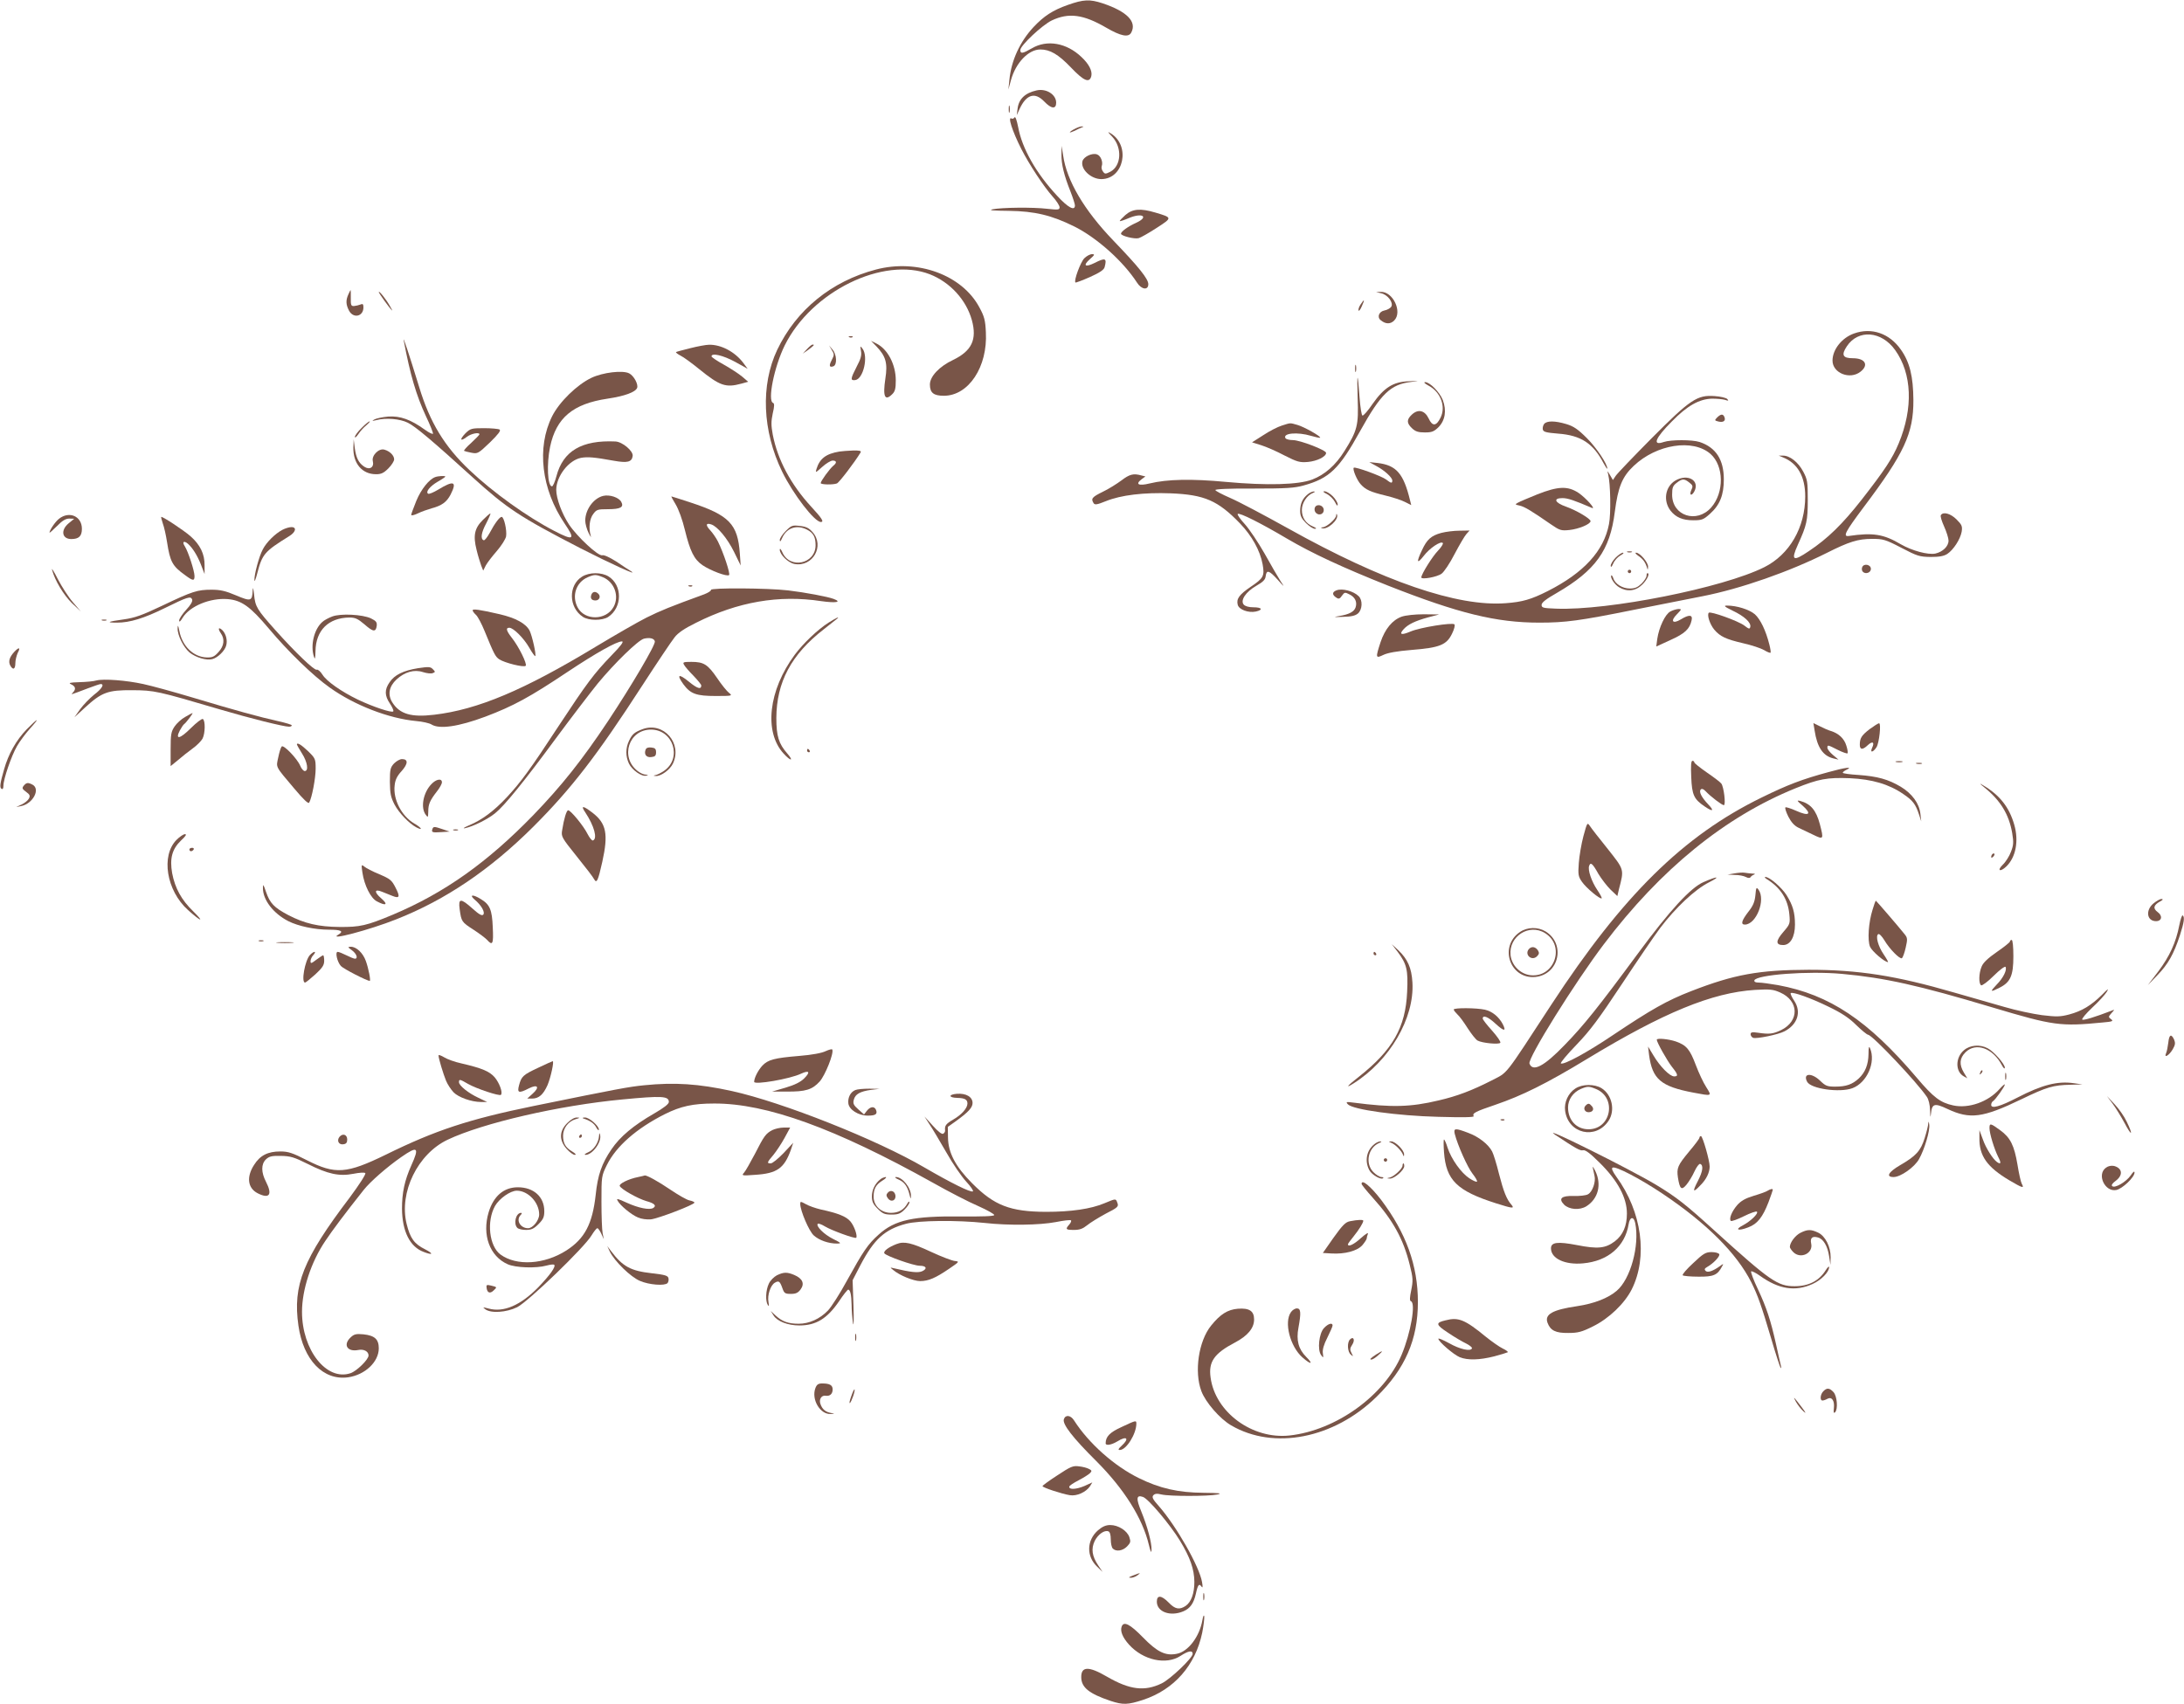<?xml version="1.0" standalone="no"?>
<!DOCTYPE svg PUBLIC "-//W3C//DTD SVG 20010904//EN"
 "http://www.w3.org/TR/2001/REC-SVG-20010904/DTD/svg10.dtd">
<svg version="1.0" xmlns="http://www.w3.org/2000/svg"
 width="1280pt" height="999pt" viewBox="0 0 1280 999"
 preserveAspectRatio="xMidYMid meet">
<g transform="translate(0,999) scale(0.1,-0.1)"
fill="#795548" stroke="none">
<path d="M6258 9961 c-88 -31 -140 -65 -201 -130 -79 -85 -130 -195 -141 -308
l-6 -58 15 55 c28 102 103 180 172 180 57 0 105 -28 179 -105 76 -80 109 -94
120 -51 7 30 -14 71 -58 112 -87 83 -202 103 -290 51 -54 -31 -68 -34 -68 -10
0 26 128 146 184 173 99 47 185 36 319 -42 86 -50 131 -59 147 -29 34 64 -25
124 -169 172 -74 24 -110 23 -203 -10z"/>
<path d="M6075 9460 c-67 -15 -104 -50 -111 -106 l-5 -39 16 35 c40 87 90 102
145 45 42 -44 70 -46 70 -7 0 48 -58 85 -115 72z"/>
<path d="M5912 9350 c0 -19 2 -27 5 -17 2 9 2 25 0 35 -3 9 -5 1 -5 -18z"/>
<path d="M5946 9302 c-4 -7 -12 -10 -17 -7 -25 16 3 -72 57 -179 46 -90 130
-218 183 -278 23 -25 41 -54 41 -63 0 -15 -8 -16 -72 -9 -84 10 -267 8 -321
-3 -26 -6 4 -8 95 -9 154 -2 252 -26 387 -93 132 -67 284 -203 365 -328 26
-41 66 -46 66 -9 0 31 -55 100 -206 257 -170 177 -272 350 -293 497 l-9 57 -1
-50 c-1 -57 15 -123 53 -218 14 -36 26 -73 26 -81 0 -35 -41 -13 -105 57 -123
132 -205 277 -228 403 -8 40 -16 63 -21 56z"/>
<path d="M6298 9234 c-16 -8 -28 -17 -28 -20 0 -2 12 2 28 9 15 8 34 17 42 20
13 5 13 5 0 6 -8 0 -27 -7 -42 -15z"/>
<path d="M6519 9188 c59 -64 53 -171 -12 -205 -28 -14 -32 -14 -43 2 -7 9 -10
23 -7 31 9 24 -6 62 -28 69 -29 10 -78 -14 -85 -40 -12 -47 50 -105 111 -105
132 1 172 196 55 268 -21 13 -19 9 9 -20z"/>
<path d="M6595 8729 c-20 -18 -34 -33 -32 -35 2 -2 26 6 54 18 79 33 118 7 42
-28 -47 -21 -89 -51 -89 -64 0 -13 79 -33 104 -26 11 3 59 30 105 60 93 60 93
60 -8 90 -87 26 -134 22 -176 -15z"/>
<path d="M6355 8476 c-22 -22 -63 -132 -52 -142 2 -2 40 12 85 32 56 25 82 42
86 58 14 53 5 57 -60 24 -55 -27 -69 -15 -26 23 28 25 30 29 12 29 -12 0 -32
-11 -45 -24z"/>
<path d="M5134 8410 c-260 -68 -467 -236 -579 -471 -98 -207 -87 -475 29 -714
65 -133 190 -295 227 -295 20 0 6 22 -57 90 -120 131 -196 274 -225 422 -10
55 -10 77 0 125 10 41 10 58 2 61 -34 11 6 211 68 337 157 317 578 523 851
417 119 -47 213 -150 246 -269 31 -114 -1 -180 -110 -233 -81 -38 -136 -97
-136 -144 0 -49 22 -66 82 -66 145 0 257 170 246 372 -3 70 -9 93 -38 146
-101 190 -363 286 -606 222z"/>
<path d="M2042 8265 c-16 -35 -15 -60 3 -95 25 -49 85 -36 85 18 0 19 -4 23
-17 17 -10 -4 -27 -8 -38 -9 -17 -1 -20 5 -19 47 0 26 0 47 -1 47 -1 0 -7 -11
-13 -25z"/>
<path d="M2220 8278 c0 -7 63 -95 78 -108 3 -3 -3 10 -14 28 -22 39 -63 90
-64 80z"/>
<path d="M8094 8271 c39 -8 74 -55 60 -79 -6 -9 -24 -19 -40 -22 -32 -6 -45
-39 -22 -57 29 -24 57 -24 79 -2 50 50 -7 171 -79 168 l-27 -1 29 -7z"/>
<path d="M7974 8205 c-9 -13 -14 -29 -12 -35 2 -6 11 5 19 24 19 42 16 46 -7
11z"/>
<path d="M10866 8035 c-71 -25 -126 -94 -126 -159 0 -73 102 -114 164 -65 50
39 28 79 -45 79 -59 0 -69 19 -35 70 67 101 203 90 283 -22 99 -138 107 -340
21 -547 -37 -89 -83 -158 -217 -330 -113 -144 -199 -228 -310 -302 -93 -63
-106 -55 -64 38 52 114 58 141 58 263 0 106 -2 119 -27 166 -29 55 -79 94
-119 93 l-24 0 24 -10 c86 -34 131 -112 131 -229 0 -182 -92 -341 -240 -415
-241 -121 -914 -255 -1220 -243 -76 3 -85 5 -85 22 0 14 26 34 89 70 227 132
312 250 340 475 19 146 43 206 111 270 134 127 347 160 450 70 79 -70 81 -226
4 -314 -85 -96 -229 -49 -229 75 0 41 4 52 26 69 33 26 45 26 75 2 21 -16 22
-22 11 -45 -13 -30 2 -36 18 -7 34 65 -39 106 -111 64 -60 -36 -73 -119 -28
-177 31 -39 71 -56 133 -56 51 0 60 4 98 38 58 52 81 110 81 202 0 115 -46
187 -142 219 -44 14 -168 14 -210 0 -69 -24 -51 22 48 121 90 92 160 131 235
133 28 0 62 -3 76 -7 20 -7 23 -6 13 5 -7 7 -40 15 -73 17 -103 8 -143 -19
-370 -247 -107 -108 -202 -207 -211 -221 l-16 -24 -17 29 c-16 27 -17 28 -11
5 14 -55 17 -232 5 -292 -30 -158 -148 -286 -359 -393 -97 -49 -149 -64 -246
-71 -282 -22 -718 127 -1275 438 -140 78 -293 159 -340 179 -46 20 -86 41 -87
46 -2 6 81 10 224 9 191 0 239 3 293 18 152 42 209 97 332 320 121 218 178
273 298 287 53 7 53 7 -13 4 -92 -3 -145 -37 -212 -132 -27 -40 -54 -71 -60
-69 -5 1 -13 50 -17 107 -11 155 -16 152 -11 -6 6 -159 -2 -189 -78 -310 -51
-82 -115 -138 -188 -166 -81 -31 -266 -36 -506 -14 -201 19 -344 16 -447 -9
-65 -16 -86 -5 -48 24 l23 17 -24 6 c-46 13 -69 7 -116 -29 -27 -20 -76 -51
-110 -67 -63 -31 -70 -40 -54 -66 7 -12 20 -10 72 11 89 36 222 52 381 46 197
-8 276 -42 406 -177 69 -72 117 -158 132 -239 12 -68 6 -81 -70 -132 -66 -45
-85 -70 -76 -105 7 -29 63 -49 106 -40 45 10 36 25 -14 25 -27 0 -48 6 -57 16
-21 25 13 75 74 110 40 23 53 36 55 57 5 38 20 34 69 -20 43 -48 43 -48 17 -8
-14 22 -56 94 -92 159 -37 65 -89 143 -116 173 -27 29 -46 57 -42 60 9 10 136
-54 288 -144 148 -87 327 -170 593 -276 414 -163 634 -217 887 -217 153 0 236
11 553 75 149 29 330 66 404 80 224 44 509 144 728 254 129 65 182 82 265 82
64 0 77 -3 171 -52 94 -49 107 -53 172 -54 51 0 78 5 98 18 36 24 76 86 84
130 5 32 1 41 -30 72 -35 35 -79 47 -92 25 -4 -6 5 -35 19 -66 14 -31 26 -69
26 -83 0 -34 -34 -66 -77 -76 -43 -9 -138 17 -202 54 -101 60 -164 70 -306 49
-36 -5 -20 25 87 168 238 316 293 433 292 629 -1 138 -21 221 -73 295 -67 96
-172 132 -275 95z"/>
<path d="M2366 7995 c38 -202 74 -324 130 -444 25 -52 43 -99 42 -103 -2 -5
-23 5 -48 23 -83 60 -145 82 -215 77 -34 -3 -71 -11 -81 -17 -16 -9 -14 -10
11 -4 56 15 139 8 185 -15 44 -21 150 -111 381 -321 201 -182 273 -230 629
-414 178 -91 353 -171 296 -134 -11 6 -48 31 -84 55 -39 25 -72 40 -82 37 -23
-7 -146 107 -195 180 -42 64 -75 153 -75 204 1 80 73 173 145 187 39 7 77 4
193 -17 79 -14 105 -8 110 28 4 29 -60 83 -101 85 -197 9 -307 -55 -346 -204
-9 -33 -20 -59 -26 -59 -26 0 -32 131 -11 232 36 170 134 252 337 282 100 15
163 38 173 63 8 21 -19 71 -46 85 -37 20 -155 6 -222 -26 -84 -40 -188 -141
-230 -225 -92 -184 -63 -428 73 -629 65 -95 54 -103 -61 -43 -157 81 -359 226
-495 355 -148 140 -233 280 -296 487 -61 199 -97 306 -91 275z"/>
<path d="M4978 8013 c7 -3 16 -2 19 1 4 3 -2 6 -13 5 -11 0 -14 -3 -6 -6z"/>
<path d="M5137 7959 c55 -58 66 -98 52 -188 -16 -107 -3 -135 41 -91 16 16 20
33 20 80 0 93 -47 183 -113 216 l-32 16 32 -33z"/>
<path d="M4046 7949 c-44 -11 -82 -21 -84 -23 -2 -3 10 -12 27 -21 17 -8 66
-44 109 -79 121 -98 155 -110 247 -85 l40 11 -35 30 c-19 16 -68 48 -107 70
-40 22 -73 44 -73 49 0 22 68 6 138 -32 l74 -41 -26 35 c-49 65 -131 108 -201
106 -16 0 -66 -9 -109 -20z"/>
<path d="M4729 7943 l-24 -26 33 23 c33 25 38 30 24 30 -5 0 -19 -12 -33 -27z"/>
<path d="M4875 7938 c15 -24 15 -29 0 -58 -18 -34 -15 -46 10 -37 22 9 19 70
-6 98 l-20 24 16 -27z"/>
<path d="M5046 7933 c5 -25 -1 -47 -25 -92 -37 -72 -38 -83 -8 -79 47 7 77
138 42 184 -14 18 -14 17 -9 -13z"/>
<path d="M7942 7830 c0 -19 2 -27 5 -17 2 9 2 25 0 35 -3 9 -5 1 -5 -18z"/>
<path d="M8373 7729 c70 -37 102 -122 70 -187 -25 -51 -48 -53 -70 -5 -23 48
-62 57 -99 22 -31 -29 -30 -50 2 -80 20 -19 37 -24 75 -24 41 0 53 5 80 31 39
40 48 97 25 159 -19 47 -76 105 -104 105 -10 -1 -1 -9 21 -21z"/>
<path d="M10064 7543 c-16 -17 -16 -18 7 -24 29 -7 44 4 36 25 -8 21 -21 20
-43 -1z"/>
<path d="M2119 7481 c-22 -21 -39 -45 -39 -52 0 -8 9 0 20 16 11 17 32 40 47
52 15 13 24 23 19 23 -4 0 -26 -17 -47 -39z"/>
<path d="M9050 7505 c-6 -8 -10 -22 -8 -32 3 -15 18 -19 90 -25 134 -10 205
-57 266 -173 12 -22 21 -36 22 -32 1 26 -63 122 -119 178 -53 53 -78 70 -121
83 -67 20 -114 20 -130 1z"/>
<path d="M7512 7495 c-23 -7 -72 -32 -108 -56 l-66 -42 54 -17 c29 -9 91 -36
136 -60 75 -38 89 -42 138 -38 53 5 106 31 106 53 1 16 -153 75 -194 75 -20 0
-40 5 -44 11 -18 30 70 38 150 14 27 -8 51 -13 53 -11 7 7 -94 64 -133 75 -46
13 -38 13 -92 -4z"/>
<path d="M2728 7450 c-36 -37 -31 -51 8 -21 24 19 74 29 74 15 0 -3 -21 -25
-47 -49 -27 -24 -46 -45 -43 -48 3 -2 22 -7 43 -11 36 -7 40 -5 108 60 49 48
66 70 57 76 -7 4 -48 8 -91 8 -74 0 -80 -2 -109 -30z"/>
<path d="M2071 7367 c-2 -94 51 -157 133 -157 30 0 45 7 72 34 19 19 34 43 34
53 0 23 -25 48 -57 57 -32 10 -76 -34 -68 -67 9 -36 -18 -54 -50 -33 -33 22
-48 51 -56 111 l-6 50 -2 -48z"/>
<path d="M4920 7343 c-79 -13 -116 -41 -135 -103 -7 -23 -5 -22 34 13 22 20
50 37 61 37 24 0 26 -13 3 -31 -21 -18 -73 -89 -73 -101 0 -9 71 -11 95 -2 13
5 104 124 139 182 5 9 -6 12 -46 11 -29 -1 -64 -4 -78 -6z"/>
<path d="M8065 7259 c49 -26 95 -68 95 -86 0 -18 -8 -16 -36 6 -26 20 -182 77
-190 69 -8 -9 19 -73 40 -96 29 -33 59 -46 146 -67 41 -10 92 -26 113 -37 l38
-19 -7 28 c-38 157 -80 206 -191 219 l-48 5 40 -22z"/>
<path d="M2550 7193 c-35 -13 -82 -71 -110 -139 -16 -40 -30 -77 -30 -82 0 -6
17 -2 38 8 20 10 57 23 81 30 61 16 89 37 112 81 39 77 19 85 -74 28 -27 -16
-53 -27 -58 -23 -16 10 10 43 56 70 25 14 45 28 45 30 0 6 -42 4 -60 -3z"/>
<path d="M9010 7092 c-52 -21 -104 -43 -114 -49 -18 -10 -17 -11 11 -17 29 -7
66 -29 183 -110 51 -35 59 -38 108 -33 55 6 123 34 124 52 0 14 -82 63 -144
85 -66 23 -77 50 -21 50 32 0 69 -13 172 -57 29 -13 -35 59 -78 88 -63 41
-119 39 -241 -9z"/>
<path d="M7664 7092 c-30 -24 -44 -55 -44 -97 0 -29 8 -45 34 -71 19 -19 42
-34 53 -34 12 1 7 5 -13 14 -42 18 -64 52 -64 97 0 40 29 85 64 99 13 5 15 9
6 9 -8 0 -25 -7 -36 -17z"/>
<path d="M7777 7094 c17 -9 38 -30 47 -47 10 -21 16 -26 16 -14 0 10 -13 32
-29 48 -16 16 -38 29 -48 29 -12 0 -7 -6 14 -16z"/>
<path d="M3535 7083 c-57 -14 -105 -81 -105 -145 0 -18 9 -51 20 -73 11 -22
17 -29 12 -15 -13 45 -7 99 15 127 19 26 26 28 86 28 74 0 95 12 78 43 -14 26
-68 44 -106 35z"/>
<path d="M3960 7033 c17 -28 40 -91 54 -150 31 -126 54 -172 103 -206 47 -32
145 -69 156 -58 8 8 -32 129 -65 196 -11 22 -32 52 -46 67 -28 30 -25 44 6 34
37 -12 95 -82 134 -161 l39 -80 -5 70 c-12 173 -62 225 -291 300 -58 19 -108
35 -110 35 -2 0 9 -21 25 -47z"/>
<path d="M7706 7014 c-4 -10 -1 -24 7 -31 19 -19 49 -5 45 21 -4 27 -43 34
-52 10z"/>
<path d="M2830 6942 c-49 -48 -58 -92 -37 -175 8 -34 21 -75 27 -92 l12 -30
15 30 c9 17 38 54 64 84 27 31 51 69 55 86 6 35 -12 115 -26 115 -12 0 -41
-39 -70 -94 -14 -25 -29 -45 -35 -43 -20 7 -15 44 15 100 16 31 27 57 24 57
-4 0 -23 -17 -44 -38z"/>
<path d="M7831 6968 c-1 -20 -56 -68 -79 -69 -10 0 -12 -3 -5 -5 31 -13 101
50 89 79 -2 7 -5 5 -5 -5z"/>
<path d="M346 6949 c-22 -17 -56 -67 -56 -82 0 -2 20 15 44 39 31 32 51 44 72
44 l29 -1 -33 -27 c-48 -40 -39 -92 16 -92 44 0 62 17 62 60 0 74 -74 106
-134 59z"/>
<path d="M954 6922 c8 -21 19 -71 25 -110 18 -115 31 -140 105 -193 47 -35 56
-36 56 -6 0 30 -37 143 -56 173 -22 33 -1 38 28 6 27 -29 52 -73 73 -131 l14
-36 0 50 c1 67 -26 122 -83 172 -39 34 -158 113 -171 113 -2 0 2 -17 9 -38z"/>
<path d="M4605 6877 c-19 -19 -35 -43 -35 -53 1 -13 5 -8 14 12 26 60 86 80
146 49 37 -19 50 -43 50 -92 -1 -110 -152 -141 -195 -40 -8 18 -14 24 -15 15
0 -29 49 -77 86 -84 107 -20 179 106 106 187 -21 24 -38 32 -75 36 -43 5 -49
3 -82 -30z"/>
<path d="M1655 6884 c-42 -22 -94 -73 -115 -115 -22 -41 -50 -146 -49 -180 0
-13 8 5 17 41 29 112 42 127 187 217 38 23 46 53 13 53 -13 0 -36 -7 -53 -16z"/>
<path d="M8447 6866 c-59 -16 -84 -38 -113 -101 -34 -71 -30 -85 10 -34 34 45
99 89 112 76 4 -4 -8 -24 -28 -45 -33 -34 -98 -138 -98 -157 0 -14 92 2 119
22 14 10 49 62 76 115 28 53 59 106 69 117 l19 21 -59 -1 c-32 0 -80 -6 -107
-13z"/>
<path d="M9538 6753 c6 -2 18 -2 25 0 6 3 1 5 -13 5 -14 0 -19 -2 -12 -5z"/>
<path d="M9469 6721 c-16 -16 -29 -38 -29 -48 1 -11 6 -6 15 14 7 17 26 38 42
47 15 8 22 15 15 16 -8 0 -27 -13 -43 -29z"/>
<path d="M9600 6733 c27 -18 42 -37 52 -68 5 -18 6 -18 7 3 1 25 -48 82 -70
82 -8 0 -2 -8 11 -17z"/>
<path d="M10914 6665 c-4 -9 -2 -21 4 -27 16 -16 47 -5 47 17 0 26 -42 34 -51
10z"/>
<path d="M305 6650 c16 -62 68 -148 116 -195 l53 -50 -47 55 c-26 30 -65 91
-88 135 -22 44 -38 69 -34 55z"/>
<path d="M9540 6640 c0 -5 5 -10 10 -10 6 0 10 5 10 10 0 6 -4 10 -10 10 -5 0
-10 -4 -10 -10z"/>
<path d="M3412 6610 c-82 -50 -80 -181 4 -236 34 -23 113 -23 148 -1 84 55 85
187 2 238 -41 25 -112 25 -154 -1z m122 -4 c67 -28 97 -111 62 -174 -44 -80
-170 -81 -211 -2 -35 67 -9 146 59 176 40 17 49 17 90 0z"/>
<path d="M3466 6504 c-8 -21 1 -34 24 -34 22 0 33 23 17 39 -16 16 -34 14 -41
-5z"/>
<path d="M9650 6614 c0 -8 -13 -29 -29 -45 -23 -22 -39 -29 -69 -29 -43 0 -87
27 -97 61 -4 11 -9 18 -11 16 -10 -10 19 -55 46 -70 47 -28 97 -22 136 17 29
29 45 66 29 66 -3 0 -5 -7 -5 -16z"/>
<path d="M1481 6530 c-3 -65 -10 -67 -98 -30 -61 26 -92 33 -143 33 -83 0
-112 -9 -290 -94 -118 -56 -160 -71 -225 -80 -94 -13 -107 -19 -39 -19 75 0
157 25 279 85 134 66 153 72 161 51 4 -11 -8 -32 -35 -61 -22 -24 -41 -53 -41
-62 0 -12 7 -7 20 15 42 69 162 118 264 110 82 -7 132 -43 240 -171 113 -135
260 -278 359 -348 146 -104 346 -181 507 -196 36 -3 76 -12 89 -20 46 -29 158
-13 316 46 164 62 261 115 481 262 167 111 288 179 319 179 13 0 -6 -26 -61
-82 -104 -108 -144 -162 -310 -414 -164 -251 -222 -330 -304 -418 -76 -81
-143 -131 -218 -163 -31 -13 -43 -21 -27 -18 48 10 131 51 176 87 56 45 168
183 358 441 88 119 198 263 244 320 101 122 237 254 271 263 34 8 60 2 64 -16
4 -21 -136 -258 -273 -465 -155 -233 -275 -383 -440 -554 -270 -278 -521 -456
-825 -584 -151 -63 -190 -72 -310 -71 -123 1 -205 20 -301 70 -83 44 -107 69
-130 136 -15 44 -18 48 -18 23 -1 -70 61 -150 149 -195 57 -29 155 -50 238
-50 71 0 89 -9 55 -29 -66 -38 182 27 340 90 289 114 550 291 803 543 224 224
374 419 638 827 87 134 172 261 189 282 20 27 59 53 126 86 244 123 486 165
734 127 85 -12 124 -6 73 13 -34 13 -166 38 -267 50 -119 14 -455 16 -452 3 1
-6 -17 -17 -40 -26 -203 -74 -254 -95 -337 -136 -52 -26 -187 -104 -300 -172
-420 -254 -690 -368 -946 -398 -134 -16 -202 4 -245 73 -28 45 -19 93 25 134
48 44 104 60 155 43 22 -7 47 -10 57 -6 16 6 16 8 1 23 -14 15 -25 15 -87 6
-86 -14 -138 -39 -167 -83 -30 -43 -29 -78 2 -124 14 -21 23 -41 20 -46 -7
-11 -120 27 -208 69 -95 46 -183 107 -207 146 -12 19 -27 32 -34 29 -14 -5
-125 101 -242 232 -108 121 -118 137 -125 209 -4 37 -7 47 -8 25z"/>
<path d="M4038 6553 c7 -3 16 -2 19 1 4 3 -2 6 -13 5 -11 0 -14 -3 -6 -6z"/>
<path d="M7832 6529 c-26 -10 -25 -27 1 -43 13 -9 20 -6 32 12 15 21 18 21 45
7 32 -16 45 -44 35 -75 -8 -26 -39 -42 -95 -51 -39 -7 -36 -7 22 -5 49 1 72 7
87 20 26 23 28 78 4 101 -30 30 -97 48 -131 34z"/>
<path d="M10155 6410 c68 -32 109 -70 103 -95 -3 -14 -8 -13 -35 8 -36 27
-198 85 -208 75 -12 -12 6 -68 32 -99 34 -40 67 -56 170 -80 49 -11 103 -29
122 -40 18 -11 35 -18 38 -15 2 2 -1 24 -7 47 -21 84 -53 149 -85 178 -33 28
-106 51 -163 51 -22 0 -16 -6 33 -30z"/>
<path d="M2770 6412 c0 -5 9 -17 20 -27 10 -9 33 -52 50 -94 56 -137 63 -150
86 -166 32 -21 144 -49 155 -38 10 10 -41 114 -82 165 -32 41 -36 58 -14 58
24 0 85 -61 117 -117 17 -30 33 -52 35 -49 7 7 -18 118 -33 149 -22 42 -81 74
-174 96 -121 28 -160 33 -160 23z"/>
<path d="M9789 6405 c-30 -16 -66 -93 -76 -160 l-6 -45 83 38 c85 38 113 65
124 115 8 34 -14 36 -63 6 -48 -29 -63 -10 -23 30 28 29 29 31 9 31 -12 -1
-34 -7 -48 -15z"/>
<path d="M1947 6376 c-21 -8 -48 -22 -59 -33 -47 -42 -70 -136 -48 -203 6 -19
8 -11 9 33 2 122 76 195 198 197 35 0 50 -7 89 -40 51 -45 67 -47 72 -8 2 21
-4 28 -34 43 -49 23 -177 30 -227 11z"/>
<path d="M8215 6375 c-54 -19 -98 -72 -124 -150 -30 -92 -29 -96 17 -74 25 12
79 22 165 29 164 13 205 29 237 95 13 26 19 50 14 55 -13 12 -201 -18 -257
-42 -54 -23 -69 -18 -41 13 26 29 68 49 144 70 l65 17 -90 1 c-53 0 -107 -6
-130 -14z"/>
<path d="M4856 6340 c-63 -40 -149 -122 -198 -188 -154 -208 -182 -453 -65
-580 42 -46 61 -45 21 1 -50 57 -64 102 -64 208 1 209 87 372 278 520 37 29
71 56 77 61 20 17 -3 7 -49 -22z"/>
<path d="M598 6353 c6 -2 18 -2 25 0 6 3 1 5 -13 5 -14 0 -19 -2 -12 -5z"/>
<path d="M1041 6306 c-1 -40 34 -110 70 -141 36 -29 98 -48 133 -39 32 8 75
50 82 81 8 30 -2 67 -22 88 -23 22 -29 11 -10 -17 24 -34 20 -74 -13 -110 -24
-27 -36 -33 -69 -32 -78 2 -144 66 -161 156 -7 35 -9 37 -10 14z"/>
<path d="M83 6168 c-28 -31 -35 -56 -23 -79 16 -29 30 -23 30 14 0 17 7 44 14
60 18 33 7 35 -21 5z"/>
<path d="M4009 6093 c5 -10 30 -39 55 -64 25 -26 46 -52 46 -57 0 -26 -23 -19
-74 23 -59 48 -72 41 -31 -16 42 -57 76 -69 190 -69 97 0 99 1 78 18 -12 9
-44 48 -70 87 -55 80 -78 95 -151 95 -47 0 -52 -2 -43 -17z"/>
<path d="M565 6001 c-16 -5 -61 -9 -100 -10 -58 -2 -66 -4 -47 -13 25 -12 28
-28 10 -47 -14 -15 -21 -17 90 25 34 13 67 24 72 24 24 0 6 -29 -38 -62 -26
-21 -63 -59 -82 -85 l-34 -48 61 56 c99 91 135 104 278 103 131 -1 145 -4 515
-113 172 -51 373 -101 404 -101 9 0 16 3 16 8 0 4 -37 15 -82 25 -104 23 -247
62 -503 139 -110 33 -238 68 -285 78 -100 22 -233 32 -275 21z"/>
<path d="M1085 5787 c-22 -12 -50 -38 -62 -56 -20 -30 -23 -46 -23 -133 l0
-99 43 35 c23 20 62 51 87 69 25 18 50 44 57 57 16 31 17 106 2 115 -5 4 -38
-21 -71 -54 -64 -64 -93 -69 -64 -13 9 17 20 33 25 37 10 6 55 65 49 65 -2 0
-21 -10 -43 -23z"/>
<path d="M155 5713 c-59 -61 -106 -143 -131 -233 -24 -83 -27 -107 -15 -114 7
-5 11 2 11 18 0 39 47 175 79 231 16 28 50 74 76 103 63 70 50 66 -20 -5z"/>
<path d="M10635 5708 c15 -99 49 -149 110 -164 l30 -7 -32 27 c-18 15 -33 34
-33 42 0 19 2 18 61 -12 28 -14 54 -23 57 -20 3 3 0 24 -7 45 -12 41 -45 72
-91 86 -14 4 -42 16 -63 27 l-39 19 7 -43z"/>
<path d="M10958 5716 c-48 -37 -58 -53 -58 -92 0 -30 17 -31 47 -2 28 26 41
17 25 -16 -14 -31 6 -27 26 4 16 26 28 140 15 140 -6 0 -30 -16 -55 -34z"/>
<path d="M3767 5716 c-48 -18 -62 -29 -81 -70 -20 -43 -20 -89 0 -132 18 -38
75 -78 101 -71 15 4 14 5 -3 6 -12 0 -33 10 -48 22 -103 81 -51 242 79 242
130 0 184 -166 78 -241 -16 -11 -37 -22 -48 -25 -18 -4 -18 -5 -1 -6 30 -2 83
37 100 73 56 119 -55 246 -177 202z"/>
<path d="M1740 5625 c0 -2 14 -26 30 -52 32 -50 40 -103 16 -103 -7 0 -19 13
-26 30 -17 42 -98 126 -109 114 -5 -5 -14 -33 -20 -63 -13 -62 -21 -48 94
-184 54 -64 82 -91 87 -82 16 27 38 143 38 199 0 57 -2 61 -45 103 -40 38 -65
53 -65 38z"/>
<path d="M3784 5596 c-11 -28 4 -48 33 -44 22 2 28 8 28 28 0 20 -6 26 -28 28
-18 2 -29 -2 -33 -12z"/>
<path d="M4730 5590 c0 -5 5 -10 11 -10 5 0 7 5 4 10 -3 6 -8 10 -11 10 -2 0
-4 -4 -4 -10z"/>
<path d="M2309 5514 c-21 -23 -24 -34 -24 -107 1 -69 5 -90 27 -133 26 -49 85
-111 128 -134 42 -22 31 -2 -13 23 -74 44 -124 141 -114 223 3 32 14 55 41 84
38 43 39 70 2 70 -13 0 -33 -12 -47 -26z"/>
<path d="M9912 5435 c4 -105 16 -130 78 -172 48 -33 59 -28 23 10 -40 42 -58
76 -45 89 6 6 16 3 28 -10 29 -31 96 -82 107 -82 13 0 0 109 -15 127 -6 8 -44
37 -85 65 -40 28 -73 54 -73 59 0 5 -5 9 -11 9 -8 0 -10 -29 -7 -95z"/>
<path d="M11113 5523 c9 -2 25 -2 35 0 9 3 1 5 -18 5 -19 0 -27 -2 -17 -5z"/>
<path d="M11233 5513 c9 -2 23 -2 30 0 6 3 -1 5 -18 5 -16 0 -22 -2 -12 -5z"/>
<path d="M10717 5464 c-155 -42 -239 -74 -392 -149 -459 -224 -814 -574 -1232
-1213 -285 -436 -252 -394 -353 -447 -112 -57 -200 -91 -309 -116 -163 -39
-275 -42 -496 -13 -46 6 -49 5 -35 -10 30 -31 290 -67 529 -73 146 -4 212 -3
208 4 -10 17 10 27 128 67 155 53 299 124 536 268 448 272 733 389 984 405 89
5 107 3 148 -15 111 -49 114 -168 5 -221 -47 -22 -68 -25 -135 -15 -34 5 -43
3 -43 -9 0 -8 7 -18 15 -21 20 -7 147 19 183 38 78 40 101 115 57 180 -14 21
-23 41 -20 44 10 10 119 -29 223 -80 75 -36 120 -66 160 -106 32 -31 63 -57
71 -58 28 -5 286 -278 344 -364 10 -14 18 -47 19 -80 1 -41 2 -46 5 -18 6 59
21 63 97 27 132 -62 207 -52 433 57 149 72 187 83 288 85 l70 2 -50 7 c-95 14
-186 -9 -331 -84 -102 -53 -154 -67 -154 -43 0 9 5 19 11 22 14 9 69 86 69 97
0 5 -14 -7 -31 -26 -66 -75 -181 -116 -272 -96 -74 16 -114 45 -213 162 -286
337 -511 487 -813 543 -46 8 -97 15 -113 15 -19 0 -28 4 -26 13 12 33 315 56
513 38 252 -23 449 -67 880 -196 361 -108 401 -113 648 -89 58 5 65 8 50 19
-17 13 -17 14 2 36 20 22 20 22 0 14 -96 -37 -165 -58 -171 -52 -5 4 22 36 58
70 37 34 75 76 85 92 14 24 8 20 -28 -17 -63 -62 -117 -95 -192 -115 -53 -14
-75 -14 -159 -4 -53 7 -152 28 -220 48 -68 19 -199 57 -293 84 -344 100 -563
134 -855 134 -292 -1 -436 -27 -688 -125 -142 -55 -235 -108 -459 -258 -153
-103 -288 -176 -305 -166 -5 3 36 52 91 109 81 84 132 153 267 357 92 139 193
287 224 328 90 119 204 226 285 267 73 37 53 39 -31 2 -75 -32 -199 -167 -384
-418 -233 -316 -318 -422 -429 -536 -121 -126 -188 -161 -207 -110 -12 30 267
477 436 700 333 440 709 746 1123 914 136 55 185 64 318 59 131 -6 230 -35
314 -93 55 -37 72 -59 92 -120 l13 -40 -5 45 c-7 61 -49 118 -115 158 -74 44
-137 61 -247 69 -51 3 -93 9 -93 13 0 4 10 12 23 18 40 19 -9 13 -106 -14z"/>
<path d="M2528 5393 c-48 -50 -64 -138 -33 -179 13 -18 14 -17 15 19 0 43 10
65 51 118 16 20 29 44 29 53 0 25 -34 19 -62 -11z"/>
<path d="M139 5384 c-11 -14 -9 -19 14 -36 22 -16 25 -23 16 -40 -6 -11 -25
-26 -42 -34 l-32 -15 30 6 c68 14 113 99 66 125 -27 14 -36 13 -52 -6z"/>
<path d="M11630 5374 c95 -77 144 -158 163 -267 9 -55 8 -71 -7 -110 -9 -25
-31 -60 -48 -76 -36 -35 -16 -45 20 -11 56 53 75 150 47 246 -29 101 -84 172
-180 229 -26 16 -26 14 5 -11z"/>
<path d="M10565 5267 c56 -50 38 -64 -38 -30 -31 14 -60 23 -63 20 -4 -3 4
-28 17 -54 17 -33 35 -53 59 -65 19 -9 59 -28 88 -42 60 -29 61 -27 38 62 -22
83 -54 120 -116 137 -21 5 -19 1 15 -28z"/>
<path d="M3430 5228 c53 -80 73 -155 45 -165 -6 -2 -20 16 -32 39 -22 45 -98
138 -113 138 -10 0 -25 -51 -35 -115 -7 -39 -4 -44 85 -155 51 -63 97 -123
102 -134 15 -27 23 -10 48 102 36 163 24 225 -58 288 -56 43 -70 43 -42 2z"/>
<path d="M9280 5088 c-12 -45 -24 -116 -27 -158 -5 -67 -3 -79 19 -110 24 -35
107 -104 115 -96 3 2 -9 24 -25 48 -34 50 -58 119 -48 143 8 23 20 13 54 -48
17 -28 48 -69 70 -91 l41 -39 9 39 c31 119 33 113 -65 237 -49 61 -97 122
-105 135 -15 22 -16 21 -38 -60z"/>
<path d="M2535 5132 c-8 -21 -3 -24 51 -20 l49 3 -47 16 c-41 14 -48 14 -53 1z"/>
<path d="M2658 5123 c6 -2 18 -2 25 0 6 3 1 5 -13 5 -14 0 -19 -2 -12 -5z"/>
<path d="M1035 5067 c-93 -93 -60 -298 67 -412 77 -69 99 -75 31 -8 -70 68
-107 136 -124 224 -15 86 -1 141 52 192 27 25 35 37 23 37 -9 0 -31 -15 -49
-33z"/>
<path d="M1110 5010 c0 -5 4 -10 9 -10 6 0 13 5 16 10 3 6 -1 10 -9 10 -9 0
-16 -4 -16 -10z"/>
<path d="M11677 4983 c-4 -3 -7 -11 -7 -17 0 -6 5 -5 12 2 6 6 9 14 7 17 -3 3
-9 2 -12 -2z"/>
<path d="M2124 4875 c11 -75 49 -151 85 -169 54 -29 68 -19 25 18 -43 37 -40
57 6 38 17 -7 43 -17 60 -24 42 -17 46 -5 18 49 -22 43 -31 51 -95 78 -39 16
-79 37 -88 45 -17 14 -18 12 -11 -35z"/>
<path d="M10165 4870 l-40 -7 43 -2 c24 0 53 -6 64 -12 13 -7 23 -7 27 -2 3 6
13 13 21 16 9 3 6 6 -10 6 -14 1 -34 3 -45 5 -11 2 -38 0 -60 -4z"/>
<path d="M10354 4837 c82 -51 125 -119 133 -207 5 -54 4 -58 -35 -103 -46 -53
-46 -77 -1 -77 42 0 69 48 69 120 0 71 -13 114 -49 172 -29 46 -102 109 -125
107 -6 0 -2 -6 8 -12z"/>
<path d="M10288 4742 c-4 -40 -14 -63 -42 -98 -39 -51 -45 -74 -20 -74 67 0
124 145 80 205 -12 16 -14 13 -18 -33z"/>
<path d="M2781 4717 c40 -33 64 -76 51 -89 -8 -8 -25 2 -63 36 -69 62 -84 61
-75 -4 10 -72 11 -75 81 -120 34 -22 71 -50 80 -60 32 -36 38 -24 33 74 -4
103 -17 134 -71 166 -45 28 -69 26 -36 -3z"/>
<path d="M12621 4694 c-48 -40 -39 -104 15 -104 34 0 40 31 10 53 -29 21 -25
41 13 62 18 10 21 14 9 15 -9 0 -30 -12 -47 -26z"/>
<path d="M10975 4658 c-24 -75 -31 -180 -15 -218 11 -26 85 -90 105 -90 3 0
-8 20 -25 45 -33 48 -49 108 -32 119 6 4 22 -13 36 -36 30 -51 91 -113 103
-105 5 4 15 31 22 62 11 49 11 57 -6 78 -34 43 -167 197 -169 197 -2 0 -11
-24 -19 -52z"/>
<path d="M12772 4564 c-19 -98 -56 -180 -123 -269 l-61 -80 56 58 c63 65 96
124 132 234 25 77 29 108 16 117 -4 2 -13 -25 -20 -60z"/>
<path d="M8909 4527 c-126 -84 -60 -279 90 -264 139 15 178 194 59 267 -45 27
-106 26 -149 -3z m146 -7 c120 -74 57 -261 -84 -247 -61 7 -111 57 -118 118
-11 110 109 187 202 129z"/>
<path d="M8960 4426 c-27 -33 18 -72 48 -42 13 13 14 20 6 34 -15 23 -38 26
-54 8z"/>
<path d="M1518 4473 c6 -2 18 -2 25 0 6 3 1 5 -13 5 -14 0 -19 -2 -12 -5z"/>
<path d="M11780 4471 c0 -5 -34 -32 -76 -61 -52 -36 -81 -63 -90 -86 -17 -40
-18 -100 -3 -110 6 -3 39 21 74 56 34 34 65 57 69 52 10 -17 -13 -65 -52 -104
-41 -43 -38 -46 17 -18 64 32 81 71 81 184 0 57 -4 96 -10 96 -5 0 -10 -4 -10
-9z"/>
<path d="M1628 4463 c23 -2 61 -2 85 0 23 2 4 4 -43 4 -47 0 -66 -2 -42 -4z"/>
<path d="M8193 4408 c52 -70 60 -105 54 -232 -9 -209 -85 -342 -284 -499 -68
-53 -82 -71 -30 -38 212 134 357 382 345 591 -5 87 -28 137 -83 190 l-38 35
36 -47z"/>
<path d="M2063 4419 c27 -20 37 -49 17 -49 -6 0 -28 9 -50 20 -22 11 -44 20
-51 20 -16 0 -3 -59 19 -83 14 -16 152 -87 169 -87 7 0 -7 73 -23 117 -17 47
-55 83 -88 83 -19 -1 -19 -2 7 -21z"/>
<path d="M1816 4391 c-29 -32 -52 -161 -28 -161 4 0 31 22 60 48 42 39 52 54
52 80 0 18 -3 32 -6 32 -3 0 -21 -12 -40 -26 -30 -23 -34 -24 -34 -8 0 9 7 26
17 36 9 10 12 18 6 18 -5 0 -17 -8 -27 -19z"/>
<path d="M8050 4400 c0 -5 5 -10 11 -10 5 0 7 5 4 10 -3 6 -8 10 -11 10 -2 0
-4 -4 -4 -10z"/>
<path d="M8520 4072 c0 -5 10 -17 21 -28 12 -10 39 -47 61 -82 22 -34 48 -67
58 -72 27 -15 126 -24 133 -13 4 6 -18 37 -48 71 -30 33 -55 65 -55 71 0 23
32 10 75 -30 50 -46 65 -47 42 -2 -23 43 -61 74 -104 84 -49 11 -183 12 -183
1z"/>
<path d="M12708 3878 c-3 -24 -8 -51 -13 -62 -14 -32 18 -13 39 23 15 26 16
37 8 57 -17 36 -29 29 -34 -18z"/>
<path d="M9710 3895 c0 -15 62 -125 89 -159 36 -45 38 -56 13 -56 -26 0 -83
58 -121 122 l-32 53 6 -50 c19 -141 69 -184 259 -220 111 -21 110 -22 76 32
-17 26 -44 84 -61 129 -35 93 -55 117 -118 139 -42 14 -111 21 -111 10z"/>
<path d="M10951 3812 c-1 -63 -19 -108 -57 -144 -38 -35 -74 -48 -138 -48 -47
0 -57 4 -89 35 -50 48 -102 44 -76 -6 21 -42 192 -66 266 -38 85 32 138 152
103 234 -6 15 -9 6 -9 -33z"/>
<path d="M11511 3834 c-52 -43 -52 -127 -1 -154 l20 -11 -20 33 c-28 47 -26
84 9 119 61 61 161 25 214 -76 9 -17 16 -23 17 -14 0 21 -65 96 -101 114 -45
24 -103 19 -138 -11z"/>
<path d="M4839 3828 c-22 -11 -80 -22 -155 -28 -145 -12 -183 -22 -216 -57
-25 -27 -48 -72 -48 -95 0 -19 211 17 275 48 48 22 56 10 18 -28 -21 -21 -55
-38 -109 -54 l-79 -23 85 0 c112 -1 150 11 194 59 32 36 84 165 74 187 -1 5
-19 0 -39 -9z"/>
<path d="M2570 3803 c0 -17 28 -109 44 -148 9 -22 29 -52 44 -68 29 -30 105
-57 161 -57 l36 0 -50 24 c-59 27 -115 72 -115 92 0 19 5 18 53 -10 49 -28
184 -73 193 -64 12 13 -9 70 -37 103 -31 35 -74 53 -194 81 -38 8 -85 25 -102
36 -18 11 -33 16 -33 11z"/>
<path d="M3155 3731 c-90 -42 -99 -51 -113 -103 -12 -45 -2 -49 58 -18 52 26
65 7 21 -32 l-31 -28 28 0 c40 0 66 23 91 79 19 45 40 142 30 140 -2 0 -40
-17 -84 -38z"/>
<path d="M11606 3703 c-6 -14 -5 -15 5 -6 7 7 10 15 7 18 -3 3 -9 -2 -12 -12z"/>
<path d="M11752 3680 c0 -19 2 -27 5 -17 2 9 2 25 0 35 -3 9 -5 1 -5 -18z"/>
<path d="M3775 3628 c-90 -9 -150 -20 -650 -122 -375 -77 -572 -141 -864 -285
-230 -112 -296 -117 -461 -33 -86 44 -111 52 -157 52 -73 0 -119 -23 -154 -79
-46 -71 -37 -136 21 -166 69 -35 88 -9 49 67 -29 56 -29 103 -1 131 19 18 33
22 87 21 57 -1 78 -7 158 -47 119 -60 185 -74 268 -58 35 7 65 9 70 4 5 -5
-34 -66 -92 -144 -273 -360 -334 -513 -300 -750 29 -202 146 -323 291 -303 99
14 180 90 180 170 0 53 -24 75 -90 82 -43 4 -55 1 -75 -18 -46 -43 -20 -86 44
-74 33 7 61 -8 61 -32 0 -24 -70 -92 -106 -104 -140 -47 -284 136 -284 360 0
129 53 292 137 416 40 60 113 158 225 299 38 48 136 134 221 193 95 66 106 57
58 -49 -40 -89 -55 -161 -55 -254 1 -133 46 -224 127 -254 54 -21 60 -11 9 15
-64 32 -88 64 -109 150 -45 184 65 410 241 493 207 98 653 201 1025 236 230
22 271 20 271 -15 0 -12 -30 -35 -87 -68 -120 -69 -199 -135 -249 -209 -57
-83 -81 -151 -93 -269 -19 -169 -64 -255 -171 -324 -129 -83 -293 -93 -387
-24 -66 49 -82 194 -32 284 25 44 90 90 128 90 66 0 131 -69 131 -139 0 -35
-37 -81 -65 -81 -46 0 -73 48 -43 78 7 7 8 12 2 12 -31 0 -46 -64 -22 -88 7
-7 30 -12 51 -12 31 0 46 7 73 34 28 28 34 42 34 76 0 84 -62 140 -155 140
-82 0 -142 -51 -171 -146 -40 -133 6 -258 111 -305 46 -21 167 -25 228 -8 22
6 41 8 45 5 11 -11 -24 -60 -93 -132 -104 -106 -203 -149 -291 -125 -35 9 -37
9 -20 -4 33 -25 124 -19 187 12 64 32 395 351 436 421 14 23 29 42 34 42 5 0
15 -15 23 -32 l15 -33 -7 35 c-4 19 -7 103 -7 185 0 149 0 151 32 216 54 109
173 214 340 298 93 46 163 62 289 62 306 1 709 -145 1281 -464 92 -52 212
-114 266 -137 54 -24 96 -48 94 -53 -2 -7 -73 -9 -193 -8 -281 3 -389 -20
-484 -106 -64 -57 -91 -98 -186 -270 -41 -76 -92 -155 -111 -175 -48 -50 -111
-78 -172 -78 -61 0 -97 13 -135 48 l-29 27 17 -27 c22 -34 83 -58 151 -58 97
0 162 39 232 141 25 38 50 69 54 69 12 0 19 -30 20 -88 0 -31 4 -79 8 -107 4
-28 6 16 3 100 l-5 150 45 87 c80 153 143 211 268 244 75 20 299 22 460 5 143
-16 323 -13 418 5 45 9 85 14 89 10 3 -3 -1 -14 -10 -24 -25 -28 -21 -32 27
-32 34 0 52 7 77 27 18 15 67 45 109 68 71 36 77 42 69 63 -10 27 -7 27 -77
-2 -79 -33 -194 -50 -342 -50 -209 1 -303 37 -432 167 -98 98 -141 180 -142
269 l-1 62 45 32 c75 54 100 81 100 108 0 36 -38 58 -92 54 -51 -4 -49 -23 3
-24 44 -1 59 -10 59 -33 0 -27 -34 -66 -85 -95 -42 -25 -49 -35 -46 -63 1 -6
-4 -15 -11 -19 -7 -5 -30 12 -61 47 l-49 54 29 -45 c17 -25 61 -99 99 -165 37
-66 90 -143 117 -172 26 -28 44 -54 39 -57 -13 -8 -129 50 -284 140 -280 164
-833 383 -1128 448 -196 43 -336 52 -515 34z"/>
<path d="M9233 3609 c-42 -27 -67 -81 -60 -131 18 -134 179 -171 254 -59 41
61 21 154 -41 192 -41 25 -112 25 -153 -2z m121 -3 c123 -51 89 -236 -44 -236
-70 0 -120 53 -120 128 0 46 29 88 74 108 40 17 49 17 90 0z"/>
<path d="M9293 3509 c-16 -16 -5 -39 17 -39 25 0 35 18 20 35 -15 18 -22 19
-37 4z"/>
<path d="M5013 3600 c-28 -11 -45 -44 -41 -78 4 -37 59 -72 114 -72 46 0 58 9
48 34 -9 22 -33 20 -53 -5 l-17 -22 -34 30 c-27 24 -32 34 -26 56 8 33 37 49
101 58 l50 6 -60 1 c-33 0 -70 -3 -82 -8z"/>
<path d="M12381 3521 c18 -24 50 -76 71 -115 42 -80 52 -73 12 9 -14 30 -46
76 -71 102 l-45 48 33 -44z"/>
<path d="M3324 3406 c-47 -47 -48 -100 -3 -151 17 -19 38 -35 48 -35 10 0 4 8
-16 20 -39 23 -53 48 -53 93 0 43 31 84 73 96 27 8 28 9 9 10 -15 1 -37 -12
-58 -33z"/>
<path d="M3420 3433 c38 -12 63 -29 75 -53 8 -14 14 -19 15 -12 0 22 -57 72
-82 71 -14 0 -17 -3 -8 -6z"/>
<path d="M8798 3423 c7 -3 16 -2 19 1 4 3 -2 6 -13 5 -11 0 -14 -3 -6 -6z"/>
<path d="M11301 3404 c0 -12 -10 -51 -21 -86 -23 -74 -51 -105 -143 -158 -70
-41 -86 -70 -39 -70 41 0 122 57 149 105 32 56 65 168 60 202 -3 20 -4 22 -6
7z"/>
<path d="M11660 3377 c0 -32 28 -123 51 -169 19 -36 16 -46 -7 -30 -24 17 -66
83 -83 133 l-20 54 0 -45 c-2 -105 44 -171 175 -249 80 -47 89 -49 73 -20 -6
12 -17 62 -25 112 -19 112 -41 158 -102 202 -56 41 -62 42 -62 12z"/>
<path d="M4526 3365 c-38 -20 -48 -34 -102 -140 -26 -49 -54 -99 -63 -109 -16
-18 -14 -19 65 -13 128 8 170 38 209 146 l14 42 -57 -61 c-32 -33 -65 -60 -75
-60 -24 0 -22 6 16 50 17 21 47 66 65 99 l33 61 -38 0 c-21 0 -51 -7 -67 -15z"/>
<path d="M8526 3343 c17 -67 75 -196 104 -233 18 -23 30 -44 26 -47 -3 -3 -24
6 -45 20 -48 32 -105 112 -127 179 -8 27 -18 48 -21 48 -3 0 -3 -33 0 -74 12
-165 76 -227 305 -300 98 -31 110 -32 90 -8 -28 31 -46 77 -73 182 -14 57 -32
115 -40 130 -22 42 -78 86 -140 109 -76 29 -87 28 -79 -6z"/>
<path d="M3511 3332 c-2 -39 -31 -83 -64 -97 -18 -8 -25 -14 -16 -15 40 -1 97
76 86 117 -4 14 -5 13 -6 -5z"/>
<path d="M9114 3338 c119 -79 148 -96 164 -91 14 3 42 -18 99 -75 104 -103
158 -203 158 -296 0 -73 -23 -126 -71 -163 -55 -41 -99 -46 -221 -22 -115 22
-153 17 -153 -19 0 -60 82 -98 188 -88 146 13 246 99 267 229 7 45 30 49 39 6
26 -131 -28 -328 -109 -396 -50 -43 -132 -75 -232 -90 -144 -21 -192 -48 -173
-98 17 -45 48 -60 121 -59 58 0 80 6 146 39 93 46 184 133 226 216 96 191 60
456 -90 661 -22 31 -30 49 -22 53 17 11 162 -65 292 -152 261 -175 435 -350
521 -520 38 -76 60 -139 116 -328 27 -93 53 -171 56 -174 4 -3 4 5 0 19 -3 14
-16 68 -27 120 -32 143 -56 215 -106 322 -26 54 -43 101 -40 105 4 3 27 -8 52
-26 110 -79 207 -94 308 -48 51 23 97 70 97 99 0 7 -8 0 -19 -17 -39 -63 -100
-95 -183 -95 -100 0 -143 30 -474 330 -163 148 -218 192 -339 265 -155 93
-691 360 -591 293z"/>
<path d="M1990 3326 c-18 -22 -5 -48 22 -44 17 2 23 10 23 28 0 29 -26 38 -45
16z"/>
<path d="M3395 3330 c-3 -5 -1 -10 4 -10 6 0 11 5 11 10 0 6 -2 10 -4 10 -3 0
-8 -4 -11 -10z"/>
<path d="M9960 3320 c0 -5 -27 -41 -60 -80 -68 -82 -74 -97 -66 -153 11 -68
21 -77 50 -42 14 17 35 51 47 78 12 26 27 46 33 44 21 -7 16 -44 -13 -100 -34
-65 -29 -72 16 -24 34 34 53 74 53 109 0 34 -41 178 -51 178 -5 0 -9 -4 -9
-10z"/>
<path d="M8054 3282 c-45 -36 -57 -98 -29 -151 14 -28 70 -60 82 -47 3 3 -2 6
-11 6 -10 0 -31 13 -47 29 -50 51 -31 144 35 171 13 5 15 9 6 9 -8 0 -25 -7
-36 -17z"/>
<path d="M8155 3290 c23 -9 60 -47 68 -70 4 -11 6 -11 6 3 1 24 -52 77 -76 76
-16 0 -16 -1 2 -9z"/>
<path d="M8110 3190 c0 -5 5 -10 10 -10 6 0 10 5 10 10 0 6 -4 10 -10 10 -5 0
-10 -4 -10 -10z"/>
<path d="M8220 3157 c0 -18 -50 -64 -75 -70 -19 -4 -19 -5 1 -6 26 -1 84 50
84 73 0 9 -2 16 -5 16 -3 0 -5 -6 -5 -13z"/>
<path d="M9335 3145 c2 -11 7 -32 10 -47 9 -36 -12 -95 -38 -109 -11 -7 -49
-11 -84 -10 -72 2 -91 -15 -56 -51 30 -29 91 -34 131 -9 69 44 90 127 52 206
-11 22 -18 31 -15 20z"/>
<path d="M12343 3145 c-56 -39 -7 -144 60 -131 36 7 107 75 107 102 0 11 -8 5
-22 -16 -26 -38 -94 -78 -109 -63 -6 6 2 17 21 31 44 33 39 74 -10 87 -16 3
-34 0 -47 -10z"/>
<path d="M3740 3090 c-56 -11 -112 -39 -108 -52 6 -18 105 -74 156 -89 48 -13
61 -27 41 -40 -21 -14 -87 -1 -157 31 -52 24 -61 26 -52 11 15 -28 80 -82 119
-98 20 -9 52 -13 76 -11 44 5 255 86 255 98 0 4 -13 10 -29 13 -16 3 -66 32
-112 63 -72 49 -141 87 -151 83 -2 -1 -19 -5 -38 -9z"/>
<path d="M5160 3077 c-31 -24 -50 -62 -50 -100 0 -31 7 -46 34 -73 29 -29 41
-34 81 -34 38 0 52 5 76 29 16 16 29 35 29 43 0 7 -6 4 -12 -7 -20 -37 -52
-55 -96 -55 -58 0 -102 41 -102 95 0 47 14 71 53 95 18 11 25 20 17 20 -8 -1
-22 -6 -30 -13z"/>
<path d="M5267 3075 c33 -14 52 -40 64 -90 6 -25 7 -26 8 -7 2 47 -50 113 -89
112 -8 -1 -1 -7 17 -15z"/>
<path d="M7980 3050 c0 -5 30 -42 66 -82 118 -131 179 -242 216 -392 20 -79
20 -94 9 -149 -9 -43 -10 -62 -2 -65 30 -10 -1 -186 -54 -313 -100 -239 -384
-444 -657 -474 -218 -24 -436 136 -463 340 -13 92 21 141 143 205 74 39 112
84 112 135 0 50 -28 68 -95 63 -60 -5 -103 -32 -157 -99 -73 -90 -100 -270
-57 -384 24 -65 109 -163 175 -201 250 -146 602 -77 852 168 167 163 242 336
242 555 0 215 -69 405 -216 600 -61 79 -114 123 -114 93z"/>
<path d="M10360 3010 c-8 -6 -45 -19 -82 -30 -49 -15 -74 -29 -97 -55 -31 -36
-49 -80 -37 -92 3 -4 38 8 76 27 38 19 73 31 77 27 10 -11 -37 -56 -82 -80
-51 -26 -28 -35 31 -12 54 20 85 60 119 148 14 37 25 70 25 72 0 8 -14 5 -30
-5z"/>
<path d="M5202 2997 c-9 -10 -8 -18 2 -32 18 -25 48 -13 44 17 -4 27 -30 35
-46 15z"/>
<path d="M4690 2932 c1 -41 51 -158 79 -184 32 -29 87 -48 136 -48 28 0 26 3
-24 28 -52 26 -101 75 -88 88 3 3 22 -3 41 -15 37 -23 177 -74 184 -67 9 10
-11 69 -34 96 -25 29 -72 48 -174 70 -30 7 -70 21 -87 31 -31 17 -33 17 -33 1z"/>
<path d="M7912 2831 c-26 -5 -43 -22 -96 -96 l-63 -90 49 -3 c81 -5 153 15
183 49 14 17 25 34 25 39 0 5 3 17 7 27 4 10 -13 0 -40 -24 -41 -38 -77 -55
-77 -37 0 3 15 24 34 47 32 40 56 79 56 91 0 7 -32 6 -78 -3z"/>
<path d="M10552 2763 c-30 -15 -62 -57 -62 -83 0 -5 9 -19 20 -30 43 -43 118
-7 105 50 -7 33 6 45 39 36 32 -8 57 -50 66 -110 l8 -51 1 44 c1 61 -31 125
-73 145 -42 20 -62 20 -104 -1z"/>
<path d="M5254 2697 c-47 -18 -78 -42 -71 -54 10 -16 172 -73 207 -73 39 0 47
-17 15 -32 -24 -11 -68 -6 -165 17 -25 6 -25 6 -5 -10 36 -31 119 -65 158 -65
48 0 90 18 169 72 62 42 62 43 33 46 -16 2 -77 25 -135 52 -118 55 -161 65
-206 47z"/>
<path d="M3574 2653 c28 -57 122 -149 177 -172 53 -23 144 -30 161 -13 5 5 8
18 6 28 -3 16 -19 21 -98 30 -124 14 -170 39 -238 129 l-23 30 15 -32z"/>
<path d="M9924 2586 c-38 -35 -66 -67 -62 -72 4 -4 46 -8 92 -8 88 -1 112 9
138 59 11 19 10 19 -13 2 -41 -29 -71 -39 -83 -27 -8 8 -6 14 8 22 38 21 79
65 72 76 -4 7 -24 12 -45 12 -34 0 -48 -8 -107 -64z"/>
<path d="M4553 2514 c-17 -9 -39 -31 -47 -49 -18 -37 -21 -102 -6 -125 7 -11
8 -6 4 17 -8 40 12 100 38 114 23 13 29 8 44 -34 10 -28 15 -32 49 -32 29 0
42 6 57 26 25 34 12 64 -37 85 -43 18 -62 17 -102 -2z"/>
<path d="M2852 2439 c4 -29 21 -34 42 -13 20 19 20 19 -17 28 -25 6 -28 4 -25
-15z"/>
<path d="M7566 2298 c-42 -59 -5 -202 68 -266 49 -43 66 -41 22 3 -46 46 -60
98 -46 172 16 87 14 113 -9 113 -11 0 -27 -10 -35 -22z"/>
<path d="M8472 2250 c-60 -14 -58 -25 15 -73 37 -25 85 -53 106 -63 20 -10 36
-23 34 -28 -7 -20 -71 -6 -134 30 -35 19 -63 31 -63 26 0 -16 89 -93 125 -108
47 -19 116 -17 203 5 41 11 76 22 79 24 2 3 -11 13 -30 22 -19 9 -63 40 -98
68 -123 101 -161 117 -237 97z"/>
<path d="M7760 2205 c-30 -31 -40 -129 -17 -159 13 -18 14 -17 10 11 -3 20 5
50 26 91 17 34 31 66 31 72 0 18 -26 11 -50 -15z"/>
<path d="M5012 2150 c0 -19 2 -27 5 -17 2 9 2 25 0 35 -3 9 -5 1 -5 -18z"/>
<path d="M7912 2138 c-18 -18 -15 -73 5 -89 15 -13 15 -12 4 9 -10 19 -10 28
4 49 18 27 8 52 -13 31z"/>
<path d="M8067 2051 c-35 -23 -43 -31 -29 -31 6 0 24 11 39 25 33 28 29 31
-10 6z"/>
<path d="M4779 1853 c-25 -66 27 -155 89 -152 27 2 27 2 2 6 -32 6 -50 21 -61
51 -11 28 5 54 30 50 25 -4 41 11 41 37 0 25 -17 35 -61 35 -23 0 -32 -6 -40
-27z"/>
<path d="M4989 1805 c-9 -25 -13 -42 -8 -40 9 6 33 75 27 80 -2 2 -11 -16 -19
-40z"/>
<path d="M10686 1834 c-18 -18 -21 -54 -5 -54 6 0 19 4 29 10 26 14 43 -11 38
-55 -3 -24 -1 -32 7 -24 18 18 12 95 -9 118 -23 25 -39 27 -60 5z"/>
<path d="M10526 1772 c10 -18 30 -43 43 -55 18 -16 16 -10 -9 23 -46 61 -56
71 -34 32z"/>
<path d="M6235 1670 c-9 -29 52 -108 190 -245 163 -163 271 -335 308 -490 11
-45 15 -52 16 -30 1 42 -24 136 -60 224 -32 77 -29 99 9 86 31 -9 161 -164
217 -256 61 -100 84 -168 85 -242 0 -67 -18 -118 -51 -141 -36 -24 -62 -20
-99 19 -43 44 -70 46 -70 6 0 -60 78 -89 155 -57 40 17 61 46 74 104 11 52 19
61 32 42 8 -11 9 -4 4 25 -15 91 -151 330 -255 448 -33 37 -40 50 -31 61 9 10
21 12 49 5 46 -11 273 -11 327 0 31 7 12 9 -80 10 -151 1 -258 26 -380 86
-145 71 -295 205 -380 338 -20 32 -51 35 -60 7z"/>
<path d="M6572 1624 c-68 -31 -92 -56 -92 -95 0 -15 33 -10 68 11 56 35 73 18
26 -25 -20 -18 -23 -25 -11 -25 38 0 97 94 97 155 0 20 -3 19 -88 -21z"/>
<path d="M6198 1342 c-48 -31 -88 -60 -88 -64 0 -8 111 -45 160 -53 41 -7 95
18 118 52 l14 23 -46 -21 c-47 -20 -92 -23 -89 -4 0 6 25 22 54 37 29 15 59
34 67 42 12 12 12 16 -6 25 -11 6 -37 13 -58 15 -35 5 -49 -1 -126 -52z"/>
<path d="M6435 1019 c-67 -59 -69 -153 -4 -214 l31 -30 -26 39 c-36 54 -42 97
-20 143 20 39 57 65 80 56 9 -3 14 -21 14 -47 0 -23 5 -47 12 -54 19 -19 57
-14 83 12 21 22 23 28 14 55 -13 38 -65 71 -112 71 -26 0 -46 -9 -72 -31z"/>
<path d="M6640 754 c-24 -9 -29 -13 -14 -13 11 -1 29 6 40 14 22 17 20 17 -26
-1z"/>
<path d="M7052 630 c0 -19 2 -27 5 -17 2 9 2 25 0 35 -3 9 -5 1 -5 -18z"/>
<path d="M7047 492 c-17 -97 -84 -185 -151 -197 -66 -13 -114 11 -197 96 -76
78 -113 97 -125 64 -10 -26 5 -64 43 -106 83 -92 218 -121 302 -66 46 30 71
34 71 12 0 -24 -130 -148 -181 -173 -101 -49 -188 -38 -321 39 -108 63 -153
62 -151 -6 2 -58 47 -94 172 -136 73 -24 101 -23 190 6 182 60 307 202 347
394 8 41 13 84 12 95 -2 12 -7 3 -11 -22z"/>
</g>
</svg>
